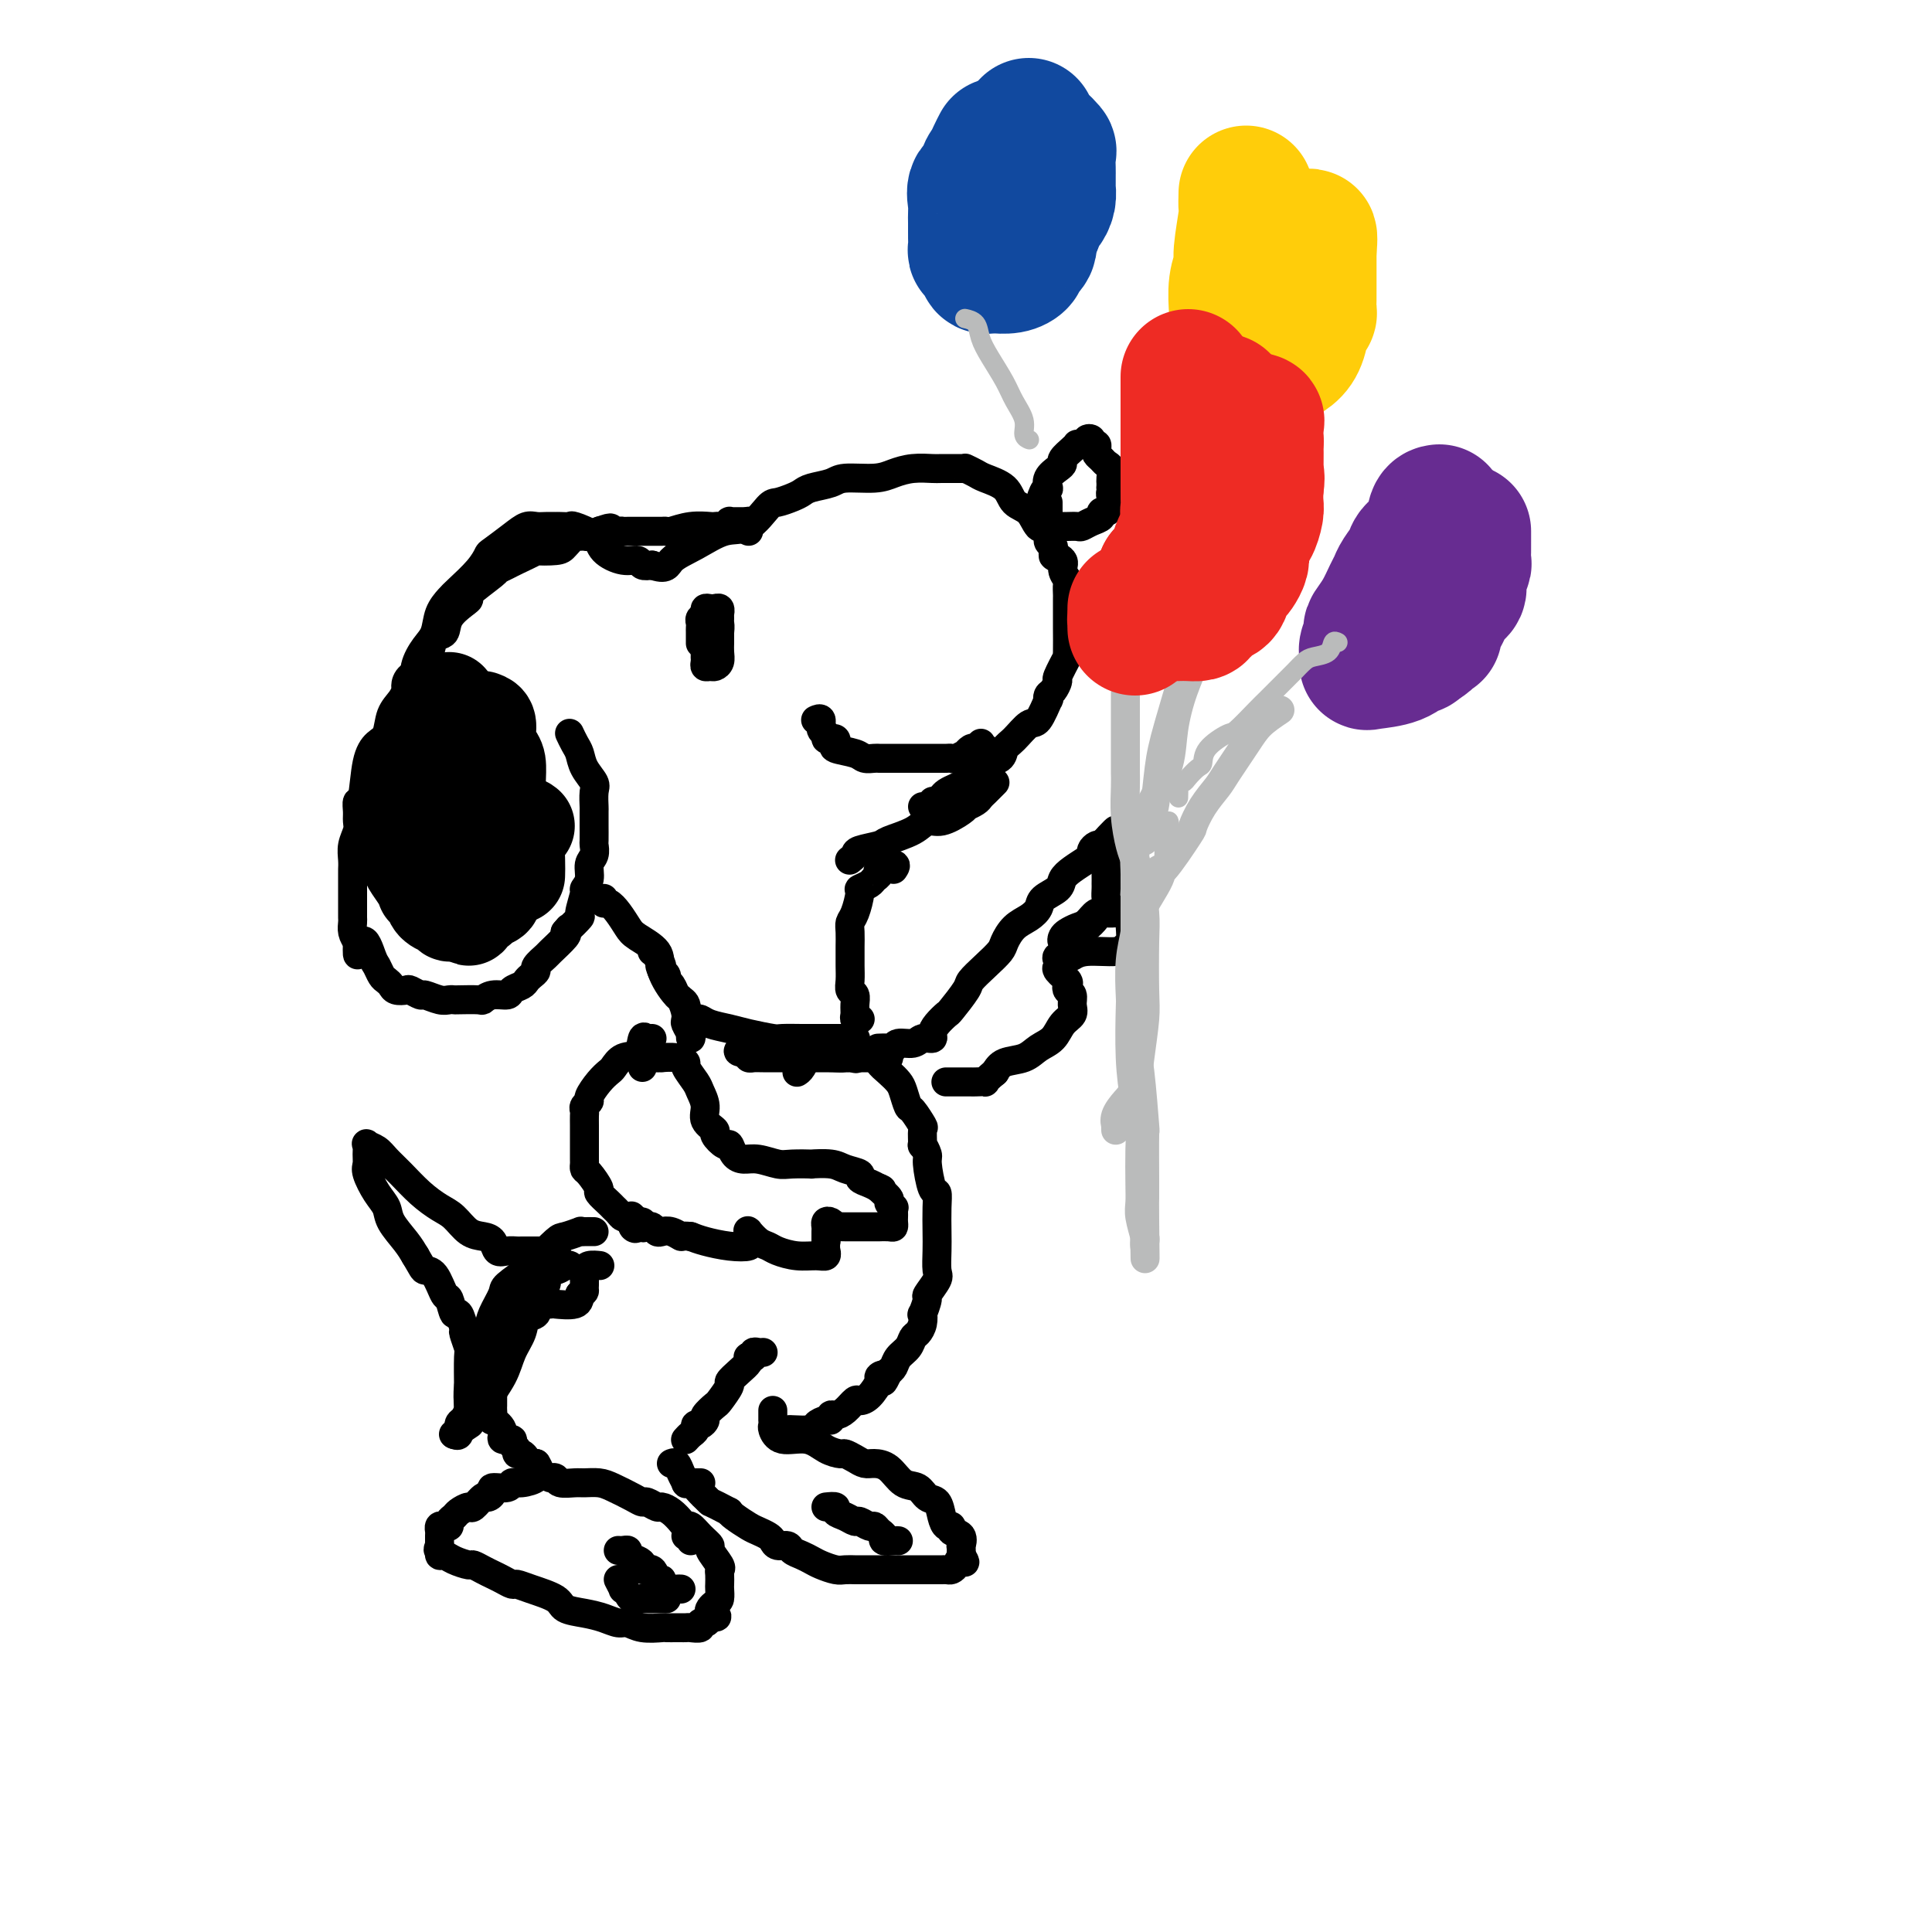 <svg viewBox='0 0 400 400' version='1.1' xmlns='http://www.w3.org/2000/svg' xmlns:xlink='http://www.w3.org/1999/xlink'><g fill='none' stroke='rgb(0,0,0)' stroke-width='6' stroke-linecap='round' stroke-linejoin='round'><path d='M86,149c-0.001,-0.745 -0.002,-1.489 0,-2c0.002,-0.511 0.006,-0.787 0,-1c-0.006,-0.213 -0.023,-0.363 0,-1c0.023,-0.637 0.085,-1.763 0,-3c-0.085,-1.237 -0.318,-2.587 0,-4c0.318,-1.413 1.185,-2.891 2,-4c0.815,-1.109 1.576,-1.850 2,-3c0.424,-1.150 0.509,-2.708 1,-4c0.491,-1.292 1.386,-2.319 2,-3c0.614,-0.681 0.948,-1.015 2,-2c1.052,-0.985 2.824,-2.622 4,-4c1.176,-1.378 1.757,-2.499 2,-3c0.243,-0.501 0.148,-0.383 1,-1c0.852,-0.617 2.653,-1.969 4,-3c1.347,-1.031 2.241,-1.740 3,-2c0.759,-0.260 1.382,-0.070 2,0c0.618,0.070 1.231,0.019 2,0c0.769,-0.019 1.695,-0.006 2,0c0.305,0.006 -0.009,0.007 0,0c0.009,-0.007 0.343,-0.021 1,0c0.657,0.021 1.638,0.076 2,0c0.362,-0.076 0.104,-0.284 1,0c0.896,0.284 2.946,1.061 4,2c1.054,0.939 1.111,2.042 2,3c0.889,0.958 2.609,1.772 4,2c1.391,0.228 2.451,-0.131 3,0c0.549,0.131 0.585,0.752 1,1c0.415,0.248 1.207,0.124 2,0'/><path d='M135,117c3.158,1.144 3.052,0.005 4,-1c0.948,-1.005 2.949,-1.876 5,-3c2.051,-1.124 4.153,-2.500 6,-3c1.847,-0.500 3.440,-0.123 5,-1c1.560,-0.877 3.087,-3.009 4,-4c0.913,-0.991 1.211,-0.843 2,-1c0.789,-0.157 2.070,-0.620 3,-1c0.930,-0.380 1.508,-0.675 2,-1c0.492,-0.325 0.896,-0.678 2,-1c1.104,-0.322 2.906,-0.612 4,-1c1.094,-0.388 1.480,-0.875 3,-1c1.520,-0.125 4.173,0.110 6,0c1.827,-0.110 2.829,-0.565 4,-1c1.171,-0.435 2.510,-0.848 4,-1c1.490,-0.152 3.129,-0.041 4,0c0.871,0.041 0.972,0.014 2,0c1.028,-0.014 2.983,-0.015 4,0c1.017,0.015 1.095,0.047 1,0c-0.095,-0.047 -0.364,-0.174 0,0c0.364,0.174 1.361,0.650 2,1c0.639,0.350 0.919,0.574 2,1c1.081,0.426 2.963,1.055 4,2c1.037,0.945 1.230,2.207 2,3c0.770,0.793 2.119,1.115 3,2c0.881,0.885 1.294,2.331 2,3c0.706,0.669 1.705,0.561 2,1c0.295,0.439 -0.113,1.426 0,2c0.113,0.574 0.747,0.735 1,1c0.253,0.265 0.127,0.632 0,1'/><path d='M218,114c1.421,2.201 -0.026,1.205 0,1c0.026,-0.205 1.524,0.383 2,1c0.476,0.617 -0.068,1.262 0,2c0.068,0.738 0.750,1.567 1,2c0.250,0.433 0.067,0.469 0,1c-0.067,0.531 -0.018,1.557 0,2c0.018,0.443 0.005,0.304 0,1c-0.005,0.696 -0.002,2.226 0,3c0.002,0.774 0.003,0.792 0,1c-0.003,0.208 -0.008,0.606 0,2c0.008,1.394 0.031,3.783 0,5c-0.031,1.217 -0.116,1.261 0,1c0.116,-0.261 0.434,-0.828 0,0c-0.434,0.828 -1.619,3.050 -2,4c-0.381,0.950 0.043,0.629 0,1c-0.043,0.371 -0.554,1.435 -1,2c-0.446,0.565 -0.829,0.632 -1,1c-0.171,0.368 -0.132,1.037 0,1c0.132,-0.037 0.358,-0.778 0,0c-0.358,0.778 -1.298,3.077 -2,4c-0.702,0.923 -1.166,0.471 -2,1c-0.834,0.529 -2.040,2.039 -3,3c-0.960,0.961 -1.676,1.375 -2,2c-0.324,0.625 -0.257,1.463 -1,2c-0.743,0.537 -2.296,0.774 -3,1c-0.704,0.226 -0.560,0.442 -1,1c-0.440,0.558 -1.466,1.459 -2,2c-0.534,0.541 -0.576,0.722 -1,1c-0.424,0.278 -1.230,0.652 -2,1c-0.770,0.348 -1.506,0.671 -2,1c-0.494,0.329 -0.747,0.665 -1,1'/><path d='M195,165c-3.967,3.569 -2.383,1.492 -2,1c0.383,-0.492 -0.433,0.600 -1,1c-0.567,0.400 -0.884,0.107 -1,0c-0.116,-0.107 -0.031,-0.029 0,0c0.031,0.029 0.009,0.008 0,0c-0.009,-0.008 -0.004,-0.004 0,0'/><path d='M89,135c-0.401,0.471 -0.801,0.942 -1,1c-0.199,0.058 -0.196,-0.298 0,0c0.196,0.298 0.587,1.248 0,2c-0.587,0.752 -2.150,1.305 -3,2c-0.850,0.695 -0.986,1.531 -1,2c-0.014,0.469 0.096,0.572 0,1c-0.096,0.428 -0.397,1.181 -1,2c-0.603,0.819 -1.509,1.706 -2,3c-0.491,1.294 -0.566,2.997 -1,4c-0.434,1.003 -1.226,1.308 -2,2c-0.774,0.692 -1.528,1.771 -2,4c-0.472,2.229 -0.661,5.608 -1,7c-0.339,1.392 -0.827,0.799 -1,1c-0.173,0.201 -0.032,1.198 0,2c0.032,0.802 -0.044,1.409 0,2c0.044,0.591 0.208,1.164 0,2c-0.208,0.836 -0.788,1.934 -1,3c-0.212,1.066 -0.057,2.101 0,3c0.057,0.899 0.015,1.663 0,2c-0.015,0.337 -0.004,0.247 0,1c0.004,0.753 0.001,2.349 0,3c-0.001,0.651 -0.000,0.359 0,1c0.000,0.641 -0.001,2.216 0,3c0.001,0.784 0.003,0.776 0,1c-0.003,0.224 -0.011,0.679 0,1c0.011,0.321 0.041,0.510 0,1c-0.041,0.490 -0.155,1.283 0,2c0.155,0.717 0.577,1.359 1,2'/><path d='M74,195c-0.191,5.567 0.330,0.983 1,0c0.670,-0.983 1.489,1.634 2,3c0.511,1.366 0.713,1.480 1,2c0.287,0.520 0.658,1.446 1,2c0.342,0.554 0.654,0.736 1,1c0.346,0.264 0.727,0.611 1,1c0.273,0.389 0.439,0.821 1,1c0.561,0.179 1.519,0.104 2,0c0.481,-0.104 0.485,-0.238 1,0c0.515,0.238 1.539,0.848 2,1c0.461,0.152 0.358,-0.155 1,0c0.642,0.155 2.029,0.773 3,1c0.971,0.227 1.527,0.062 2,0c0.473,-0.062 0.863,-0.021 1,0c0.137,0.021 0.019,0.020 1,0c0.981,-0.020 3.060,-0.061 4,0c0.940,0.061 0.742,0.224 1,0c0.258,-0.224 0.972,-0.833 2,-1c1.028,-0.167 2.369,0.110 3,0c0.631,-0.110 0.552,-0.607 1,-1c0.448,-0.393 1.425,-0.681 2,-1c0.575,-0.319 0.750,-0.667 1,-1c0.250,-0.333 0.576,-0.651 1,-1c0.424,-0.349 0.948,-0.731 1,-1c0.052,-0.269 -0.367,-0.426 0,-1c0.367,-0.574 1.521,-1.566 2,-2c0.479,-0.434 0.283,-0.309 1,-1c0.717,-0.691 2.348,-2.197 3,-3c0.652,-0.803 0.326,-0.901 0,-1'/><path d='M117,193c1.493,-1.806 0.725,-0.822 1,-1c0.275,-0.178 1.595,-1.517 2,-2c0.405,-0.483 -0.103,-0.111 0,-1c0.103,-0.889 0.816,-3.039 1,-4c0.184,-0.961 -0.161,-0.734 0,-1c0.161,-0.266 0.828,-1.024 1,-2c0.172,-0.976 -0.150,-2.168 0,-3c0.150,-0.832 0.772,-1.302 1,-2c0.228,-0.698 0.061,-1.624 0,-2c-0.061,-0.376 -0.016,-0.203 0,-1c0.016,-0.797 0.004,-2.563 0,-3c-0.004,-0.437 0.001,0.456 0,0c-0.001,-0.456 -0.007,-2.260 0,-3c0.007,-0.740 0.027,-0.414 0,-1c-0.027,-0.586 -0.101,-2.082 0,-3c0.101,-0.918 0.377,-1.259 0,-2c-0.377,-0.741 -1.408,-1.884 -2,-3c-0.592,-1.116 -0.746,-2.206 -1,-3c-0.254,-0.794 -0.607,-1.291 -1,-2c-0.393,-0.709 -0.827,-1.631 -1,-2c-0.173,-0.369 -0.087,-0.184 0,0'/><path d='M215,109c0.002,-0.232 0.003,-0.465 0,-1c-0.003,-0.535 -0.011,-1.373 0,-2c0.011,-0.627 0.042,-1.042 0,-1c-0.042,0.042 -0.157,0.541 0,0c0.157,-0.541 0.584,-2.124 1,-3c0.416,-0.876 0.820,-1.047 1,-1c0.180,0.047 0.138,0.312 0,0c-0.138,-0.312 -0.370,-1.200 0,-2c0.370,-0.800 1.343,-1.510 2,-2c0.657,-0.490 0.998,-0.758 1,-1c0.002,-0.242 -0.337,-0.457 0,-1c0.337,-0.543 1.348,-1.412 2,-2c0.652,-0.588 0.944,-0.893 1,-1c0.056,-0.107 -0.125,-0.016 0,0c0.125,0.016 0.554,-0.044 1,0c0.446,0.044 0.908,0.193 1,0c0.092,-0.193 -0.185,-0.728 0,-1c0.185,-0.272 0.833,-0.280 1,0c0.167,0.280 -0.148,0.848 0,1c0.148,0.152 0.761,-0.114 1,0c0.239,0.114 0.106,0.607 0,1c-0.106,0.393 -0.186,0.686 0,1c0.186,0.314 0.638,0.647 1,1c0.362,0.353 0.633,0.724 1,1c0.367,0.276 0.830,0.455 1,1c0.170,0.545 0.046,1.454 0,2c-0.046,0.546 -0.013,0.727 0,1c0.013,0.273 0.007,0.636 0,1'/><path d='M230,101c0.773,1.571 0.204,0.999 0,1c-0.204,0.001 -0.045,0.574 0,1c0.045,0.426 -0.025,0.706 0,1c0.025,0.294 0.145,0.603 0,1c-0.145,0.397 -0.554,0.881 -1,1c-0.446,0.119 -0.931,-0.126 -1,0c-0.069,0.126 0.276,0.622 0,1c-0.276,0.378 -1.173,0.637 -2,1c-0.827,0.363 -1.584,0.829 -2,1c-0.416,0.171 -0.493,0.046 -1,0c-0.507,-0.046 -1.446,-0.011 -2,0c-0.554,0.011 -0.723,0.000 -1,0c-0.277,-0.000 -0.663,0.011 -1,0c-0.337,-0.011 -0.626,-0.044 -1,0c-0.374,0.044 -0.832,0.167 -1,0c-0.168,-0.167 -0.045,-0.623 0,-1c0.045,-0.377 0.012,-0.676 0,-1c-0.012,-0.324 -0.003,-0.675 0,-1c0.003,-0.325 0.001,-0.626 0,-1c-0.001,-0.374 -0.000,-0.821 0,-1c0.000,-0.179 0.000,-0.089 0,0'/><path d='M146,129c-0.000,0.294 -0.000,0.588 0,1c0.000,0.412 0.000,0.941 0,1c-0.000,0.059 -0.000,-0.353 0,0c0.000,0.353 0.000,1.470 0,2c-0.000,0.530 -0.001,0.471 0,1c0.001,0.529 0.003,1.644 0,2c-0.003,0.356 -0.012,-0.048 0,0c0.012,0.048 0.046,0.547 0,1c-0.046,0.453 -0.170,0.862 0,1c0.170,0.138 0.634,0.007 1,0c0.366,-0.007 0.634,0.110 1,0c0.366,-0.110 0.830,-0.447 1,-1c0.170,-0.553 0.046,-1.324 0,-2c-0.046,-0.676 -0.012,-1.259 0,-2c0.012,-0.741 0.004,-1.640 0,-2c-0.004,-0.360 -0.002,-0.180 0,0'/><path d='M149,131c0.155,-1.493 0.042,-1.724 0,-2c-0.042,-0.276 -0.014,-0.596 0,-1c0.014,-0.404 0.015,-0.893 0,-1c-0.015,-0.107 -0.047,0.167 0,0c0.047,-0.167 0.171,-0.774 0,-1c-0.171,-0.226 -0.638,-0.072 -1,0c-0.362,0.072 -0.619,0.061 -1,0c-0.381,-0.061 -0.887,-0.171 -1,0c-0.113,0.171 0.166,0.622 0,1c-0.166,0.378 -0.776,0.683 -1,1c-0.224,0.317 -0.060,0.646 0,1c0.060,0.354 0.016,0.734 0,1c-0.016,0.266 -0.004,0.418 0,1c0.004,0.582 0.001,1.595 0,2c-0.001,0.405 -0.001,0.203 0,0'/><path d='M169,149c-0.122,0.055 -0.244,0.109 0,0c0.244,-0.109 0.853,-0.383 1,0c0.147,0.383 -0.167,1.422 0,2c0.167,0.578 0.816,0.694 1,1c0.184,0.306 -0.098,0.803 0,1c0.098,0.197 0.576,0.094 1,0c0.424,-0.094 0.795,-0.179 1,0c0.205,0.179 0.244,0.622 0,1c-0.244,0.378 -0.770,0.690 0,1c0.770,0.310 2.836,0.619 4,1c1.164,0.381 1.425,0.834 2,1c0.575,0.166 1.463,0.044 2,0c0.537,-0.044 0.722,-0.012 1,0c0.278,0.012 0.650,0.003 1,0c0.350,-0.003 0.679,-0.001 1,0c0.321,0.001 0.634,0.000 1,0c0.366,-0.000 0.784,-0.000 1,0c0.216,0.000 0.229,0.000 1,0c0.771,-0.000 2.301,-0.000 3,0c0.699,0.000 0.568,0.000 1,0c0.432,-0.000 1.425,-0.000 2,0c0.575,0.000 0.730,0.001 1,0c0.270,-0.001 0.654,-0.004 1,0c0.346,0.004 0.652,0.016 1,0c0.348,-0.016 0.737,-0.061 1,0c0.263,0.061 0.399,0.226 1,0c0.601,-0.226 1.666,-0.844 2,-1c0.334,-0.156 -0.064,0.150 0,0c0.064,-0.150 0.590,-0.757 1,-1c0.410,-0.243 0.705,-0.121 1,0'/><path d='M202,155c3.476,-0.250 1.667,0.125 1,0c-0.667,-0.125 -0.190,-0.750 0,-1c0.190,-0.250 0.095,-0.125 0,0'/><path d='M206,162c-0.336,0.334 -0.672,0.668 -1,1c-0.328,0.332 -0.648,0.663 -1,1c-0.352,0.337 -0.736,0.680 -1,1c-0.264,0.320 -0.409,0.615 -1,1c-0.591,0.385 -1.628,0.858 -2,1c-0.372,0.142 -0.078,-0.047 0,0c0.078,0.047 -0.060,0.331 -1,1c-0.940,0.669 -2.683,1.723 -4,2c-1.317,0.277 -2.210,-0.224 -3,0c-0.790,0.224 -1.479,1.173 -3,2c-1.521,0.827 -3.875,1.532 -5,2c-1.125,0.468 -1.020,0.700 -2,1c-0.980,0.300 -3.046,0.668 -4,1c-0.954,0.332 -0.795,0.628 -1,1c-0.205,0.372 -0.773,0.821 -1,1c-0.227,0.179 -0.114,0.090 0,0'/></g>
<g fill='none' stroke='rgb(0,0,0)' stroke-width='20' stroke-linecap='round' stroke-linejoin='round'><path d='M93,145c-0.331,0.333 -0.662,0.665 -1,1c-0.338,0.335 -0.683,0.671 -1,1c-0.317,0.329 -0.606,0.650 -1,1c-0.394,0.350 -0.893,0.731 -1,1c-0.107,0.269 0.178,0.428 0,1c-0.178,0.572 -0.818,1.557 -1,2c-0.182,0.443 0.096,0.344 0,1c-0.096,0.656 -0.565,2.066 -1,3c-0.435,0.934 -0.834,1.391 -1,2c-0.166,0.609 -0.097,1.369 0,2c0.097,0.631 0.222,1.131 0,2c-0.222,0.869 -0.792,2.106 -1,3c-0.208,0.894 -0.056,1.444 0,2c0.056,0.556 0.015,1.117 0,2c-0.015,0.883 -0.004,2.086 0,3c0.004,0.914 -0.001,1.539 0,2c0.001,0.461 0.007,0.760 0,1c-0.007,0.240 -0.026,0.422 0,1c0.026,0.578 0.097,1.552 0,2c-0.097,0.448 -0.363,0.371 0,1c0.363,0.629 1.353,1.965 2,3c0.647,1.035 0.950,1.770 1,2c0.050,0.230 -0.155,-0.043 0,0c0.155,0.043 0.669,0.403 1,1c0.331,0.597 0.481,1.432 1,2c0.519,0.568 1.409,0.870 2,1c0.591,0.130 0.882,0.087 1,0c0.118,-0.087 0.063,-0.219 0,0c-0.063,0.219 -0.132,0.790 0,1c0.132,0.210 0.466,0.060 1,0c0.534,-0.060 1.267,-0.030 2,0'/><path d='M96,189c1.814,1.750 0.850,0.624 1,0c0.150,-0.624 1.413,-0.746 2,-1c0.587,-0.254 0.497,-0.640 1,-1c0.503,-0.360 1.599,-0.692 2,-1c0.401,-0.308 0.106,-0.590 0,-1c-0.106,-0.410 -0.025,-0.946 0,-2c0.025,-1.054 -0.007,-2.626 0,-3c0.007,-0.374 0.055,0.452 0,0c-0.055,-0.452 -0.211,-2.180 0,-3c0.211,-0.820 0.789,-0.732 1,-1c0.211,-0.268 0.057,-0.892 0,-2c-0.057,-1.108 -0.015,-2.701 0,-3c0.015,-0.299 0.005,0.694 0,0c-0.005,-0.694 -0.004,-3.077 0,-4c0.004,-0.923 0.011,-0.385 0,-1c-0.011,-0.615 -0.041,-2.382 0,-4c0.041,-1.618 0.152,-3.088 0,-4c-0.152,-0.912 -0.565,-1.265 -1,-2c-0.435,-0.735 -0.890,-1.852 -1,-3c-0.110,-1.148 0.124,-2.326 0,-3c-0.124,-0.674 -0.608,-0.844 -1,-1c-0.392,-0.156 -0.693,-0.300 -1,0c-0.307,0.300 -0.621,1.042 -1,2c-0.379,0.958 -0.823,2.131 -1,3c-0.177,0.869 -0.089,1.435 0,2'/><path d='M97,156c-0.619,1.353 -0.166,1.736 0,2c0.166,0.264 0.044,0.409 0,1c-0.044,0.591 -0.012,1.629 0,2c0.012,0.371 0.003,0.074 0,1c-0.003,0.926 -0.001,3.075 0,4c0.001,0.925 0.000,0.625 0,1c-0.000,0.375 -0.000,1.424 0,2c0.000,0.576 0.000,0.679 0,1c-0.000,0.321 -0.000,0.860 0,1c0.000,0.140 0.000,-0.120 0,0c-0.000,0.120 -0.000,0.620 0,1c0.000,0.380 0.000,0.641 0,1c-0.000,0.359 -0.000,0.817 0,1c0.000,0.183 0.000,0.092 0,0'/><path d='M109,171c-0.309,-0.242 -0.619,-0.485 -1,0c-0.381,0.485 -0.834,1.697 -1,3c-0.166,1.303 -0.045,2.697 0,4c0.045,1.303 0.013,2.515 0,3c-0.013,0.485 -0.006,0.242 0,0'/></g>
<g fill='none' stroke='rgb(0,0,0)' stroke-width='6' stroke-linecap='round' stroke-linejoin='round'><path d='M125,186c-0.067,0.462 -0.133,0.924 0,1c0.133,0.076 0.467,-0.234 1,0c0.533,0.234 1.265,1.012 2,2c0.735,0.988 1.474,2.188 2,3c0.526,0.812 0.838,1.238 2,2c1.162,0.762 3.173,1.861 4,3c0.827,1.139 0.469,2.318 1,4c0.531,1.682 1.950,3.865 3,5c1.050,1.135 1.731,1.221 2,2c0.269,0.779 0.124,2.252 0,3c-0.124,0.748 -0.228,0.773 0,1c0.228,0.227 0.789,0.657 1,1c0.211,0.343 0.071,0.599 0,1c-0.071,0.401 -0.075,0.948 0,1c0.075,0.052 0.227,-0.391 0,-1c-0.227,-0.609 -0.834,-1.385 -1,-2c-0.166,-0.615 0.109,-1.068 0,-2c-0.109,-0.932 -0.603,-2.344 -1,-3c-0.397,-0.656 -0.698,-0.557 -1,-1c-0.302,-0.443 -0.607,-1.428 -1,-2c-0.393,-0.572 -0.875,-0.731 -1,-1c-0.125,-0.269 0.107,-0.648 0,-1c-0.107,-0.352 -0.554,-0.676 -1,-1'/><path d='M137,201c-0.884,-2.132 -0.093,-0.964 0,-1c0.093,-0.036 -0.511,-1.278 -1,-2c-0.489,-0.722 -0.862,-0.925 -1,-1c-0.138,-0.075 -0.039,-0.021 0,0c0.039,0.021 0.020,0.011 0,0'/><path d='M185,180c0.347,-0.512 0.694,-1.024 0,-1c-0.694,0.024 -2.428,0.585 -3,1c-0.572,0.415 0.019,0.686 0,1c-0.019,0.314 -0.649,0.672 -1,1c-0.351,0.328 -0.423,0.626 -1,1c-0.577,0.374 -1.657,0.823 -2,1c-0.343,0.177 0.052,0.081 0,1c-0.052,0.919 -0.550,2.851 -1,4c-0.450,1.149 -0.853,1.514 -1,2c-0.147,0.486 -0.039,1.092 0,2c0.039,0.908 0.009,2.117 0,3c-0.009,0.883 0.001,1.440 0,2c-0.001,0.560 -0.014,1.122 0,2c0.014,0.878 0.057,2.070 0,3c-0.057,0.930 -0.212,1.598 0,2c0.212,0.402 0.793,0.539 1,1c0.207,0.461 0.041,1.248 0,2c-0.041,0.752 0.041,1.469 0,2c-0.041,0.531 -0.207,0.874 0,1c0.207,0.126 0.786,0.034 1,0c0.214,-0.034 0.061,-0.010 0,0c-0.061,0.010 -0.031,0.005 0,0'/><path d='M142,211c0.331,-0.006 0.661,-0.013 1,0c0.339,0.013 0.686,0.045 1,0c0.314,-0.045 0.596,-0.166 1,0c0.404,0.166 0.931,0.619 2,1c1.069,0.381 2.679,0.691 4,1c1.321,0.309 2.354,0.619 4,1c1.646,0.381 3.906,0.834 5,1c1.094,0.166 1.024,0.044 2,0c0.976,-0.044 2.999,-0.012 4,0c1.001,0.012 0.980,0.003 2,0c1.020,-0.003 3.082,-0.001 4,0c0.918,0.001 0.691,-0.001 1,0c0.309,0.001 1.155,0.003 2,0c0.845,-0.003 1.691,-0.013 2,0c0.309,0.013 0.082,0.050 0,0c-0.082,-0.050 -0.020,-0.185 0,0c0.020,0.185 -0.003,0.691 0,1c0.003,0.309 0.030,0.423 0,1c-0.030,0.577 -0.118,1.619 0,2c0.118,0.381 0.442,0.102 0,0c-0.442,-0.102 -1.648,-0.027 -3,0c-1.352,0.027 -2.848,0.007 -4,0c-1.152,-0.007 -1.958,-0.001 -3,0c-1.042,0.001 -2.318,-0.002 -4,0c-1.682,0.002 -3.770,0.011 -5,0c-1.230,-0.011 -1.600,-0.041 -2,0c-0.400,0.041 -0.828,0.155 -1,0c-0.172,-0.155 -0.086,-0.577 0,-1'/><path d='M155,218c-3.644,-0.067 -1.756,-0.733 -1,-1c0.756,-0.267 0.378,-0.133 0,0'/><path d='M84,149c0.001,-0.340 0.003,-0.679 0,-1c-0.003,-0.321 -0.009,-0.622 0,-1c0.009,-0.378 0.034,-0.831 0,-1c-0.034,-0.169 -0.126,-0.052 0,-1c0.126,-0.948 0.472,-2.959 1,-4c0.528,-1.041 1.239,-1.111 2,-2c0.761,-0.889 1.573,-2.599 2,-4c0.427,-1.401 0.470,-2.495 1,-3c0.530,-0.505 1.549,-0.423 2,-1c0.451,-0.577 0.335,-1.815 1,-3c0.665,-1.185 2.110,-2.317 3,-3c0.890,-0.683 1.226,-0.918 1,-1c-0.226,-0.082 -1.014,-0.010 0,-1c1.014,-0.990 3.829,-3.043 5,-4c1.171,-0.957 0.699,-0.817 1,-1c0.301,-0.183 1.376,-0.690 2,-1c0.624,-0.310 0.796,-0.425 2,-1c1.204,-0.575 3.440,-1.612 4,-2c0.560,-0.388 -0.555,-0.128 0,0c0.555,0.128 2.779,0.125 4,0c1.221,-0.125 1.439,-0.372 2,-1c0.561,-0.628 1.464,-1.636 2,-2c0.536,-0.364 0.704,-0.084 1,0c0.296,0.084 0.718,-0.029 1,0c0.282,0.029 0.422,0.200 1,0c0.578,-0.200 1.594,-0.771 2,-1c0.406,-0.229 0.203,-0.114 0,0'/><path d='M124,110c3.748,-1.392 2.117,-0.373 2,0c-0.117,0.373 1.278,0.100 2,0c0.722,-0.100 0.770,-0.027 1,0c0.230,0.027 0.643,0.007 1,0c0.357,-0.007 0.659,-0.002 1,0c0.341,0.002 0.722,0.000 1,0c0.278,-0.000 0.452,-0.000 1,0c0.548,0.000 1.471,-0.000 2,0c0.529,0.000 0.664,0.001 1,0c0.336,-0.001 0.872,-0.004 1,0c0.128,0.004 -0.151,0.015 0,0c0.151,-0.015 0.733,-0.057 1,0c0.267,0.057 0.218,0.211 1,0c0.782,-0.211 2.394,-0.788 4,-1c1.606,-0.212 3.205,-0.061 4,0c0.795,0.061 0.787,0.030 1,0c0.213,-0.030 0.649,-0.061 1,0c0.351,0.061 0.619,0.212 1,0c0.381,-0.212 0.875,-0.789 1,-1c0.125,-0.211 -0.121,-0.057 0,0c0.121,0.057 0.607,0.015 1,0c0.393,-0.015 0.693,-0.004 1,0c0.307,0.004 0.621,0.001 1,0c0.379,-0.001 0.823,-0.000 1,0c0.177,0.000 0.089,0.000 0,0'/><path d='M155,108c0.000,-0.083 0.000,-0.167 0,0c0.000,0.167 0.000,0.583 0,1c0.000,0.417 0.000,0.833 0,1c0.000,0.167 0.000,0.083 0,0'/><path d='M135,215c-0.319,0.087 -0.639,0.174 -1,0c-0.361,-0.174 -0.765,-0.608 -1,0c-0.235,0.608 -0.303,2.259 -1,3c-0.697,0.741 -2.023,0.573 -3,1c-0.977,0.427 -1.606,1.448 -2,2c-0.394,0.552 -0.554,0.634 -1,1c-0.446,0.366 -1.177,1.015 -2,2c-0.823,0.985 -1.737,2.305 -2,3c-0.263,0.695 0.126,0.767 0,1c-0.126,0.233 -0.766,0.629 -1,1c-0.234,0.371 -0.063,0.717 0,1c0.063,0.283 0.017,0.503 0,1c-0.017,0.497 -0.004,1.271 0,2c0.004,0.729 0.001,1.414 0,2c-0.001,0.586 0.001,1.072 0,2c-0.001,0.928 -0.006,2.298 0,3c0.006,0.702 0.024,0.736 0,1c-0.024,0.264 -0.091,0.757 0,1c0.091,0.243 0.339,0.236 1,1c0.661,0.764 1.735,2.298 2,3c0.265,0.702 -0.280,0.570 0,1c0.280,0.430 1.384,1.421 2,2c0.616,0.579 0.742,0.746 1,1c0.258,0.254 0.646,0.594 1,1c0.354,0.406 0.672,0.879 1,1c0.328,0.121 0.665,-0.108 1,0c0.335,0.108 0.667,0.554 1,1'/><path d='M131,253c1.348,1.834 0.217,1.419 0,1c-0.217,-0.419 0.480,-0.844 1,-1c0.520,-0.156 0.863,-0.045 1,0c0.137,0.045 0.069,0.022 0,0'/><path d='M133,221c0.043,-0.309 0.086,-0.619 0,-1c-0.086,-0.381 -0.301,-0.835 0,-1c0.301,-0.165 1.118,-0.041 2,0c0.882,0.041 1.828,-0.002 2,0c0.172,0.002 -0.430,0.049 0,0c0.430,-0.049 1.894,-0.194 3,0c1.106,0.194 1.856,0.726 2,1c0.144,0.274 -0.317,0.289 0,1c0.317,0.711 1.414,2.117 2,3c0.586,0.883 0.663,1.243 1,2c0.337,0.757 0.934,1.909 1,3c0.066,1.091 -0.400,2.119 0,3c0.400,0.881 1.665,1.616 2,2c0.335,0.384 -0.258,0.419 0,1c0.258,0.581 1.369,1.710 2,2c0.631,0.290 0.781,-0.258 1,0c0.219,0.258 0.507,1.323 1,2c0.493,0.677 1.192,0.966 2,1c0.808,0.034 1.726,-0.187 3,0c1.274,0.187 2.904,0.781 4,1c1.096,0.219 1.657,0.062 3,0c1.343,-0.062 3.468,-0.028 4,0c0.532,0.028 -0.528,0.049 0,0c0.528,-0.049 2.645,-0.168 4,0c1.355,0.168 1.949,0.622 3,1c1.051,0.378 2.560,0.679 3,1c0.440,0.321 -0.189,0.663 0,1c0.189,0.337 1.197,0.668 2,1c0.803,0.332 1.402,0.666 2,1'/><path d='M182,246c1.421,0.664 -0.026,-0.177 0,0c0.026,0.177 1.524,1.371 2,2c0.476,0.629 -0.068,0.693 0,1c0.068,0.307 0.750,0.855 1,1c0.250,0.145 0.067,-0.115 0,0c-0.067,0.115 -0.020,0.605 0,1c0.020,0.395 0.011,0.694 0,1c-0.011,0.306 -0.026,0.618 0,1c0.026,0.382 0.092,0.834 0,1c-0.092,0.166 -0.343,0.044 -1,0c-0.657,-0.044 -1.719,-0.012 -2,0c-0.281,0.012 0.221,0.003 0,0c-0.221,-0.003 -1.163,-0.001 -2,0c-0.837,0.001 -1.568,0.001 -2,0c-0.432,-0.001 -0.563,-0.004 -1,0c-0.437,0.004 -1.179,0.014 -2,0c-0.821,-0.014 -1.723,-0.053 -2,0c-0.277,0.053 0.069,0.199 0,0c-0.069,-0.199 -0.554,-0.744 -1,-1c-0.446,-0.256 -0.851,-0.223 -1,0c-0.149,0.223 -0.040,0.637 0,1c0.040,0.363 0.011,0.675 0,1c-0.011,0.325 -0.003,0.664 0,1c0.003,0.336 0.002,0.668 0,1'/><path d='M171,257c-0.150,1.088 -0.023,1.809 0,2c0.023,0.191 -0.056,-0.148 0,0c0.056,0.148 0.247,0.782 0,1c-0.247,0.218 -0.933,0.018 -2,0c-1.067,-0.018 -2.514,0.145 -4,0c-1.486,-0.145 -3.011,-0.599 -4,-1c-0.989,-0.401 -1.442,-0.748 -2,-1c-0.558,-0.252 -1.221,-0.408 -2,-1c-0.779,-0.592 -1.673,-1.620 -2,-2c-0.327,-0.380 -0.089,-0.113 0,0c0.089,0.113 0.027,0.072 0,0c-0.027,-0.072 -0.018,-0.176 0,0c0.018,0.176 0.045,0.633 0,1c-0.045,0.367 -0.161,0.645 0,1c0.161,0.355 0.600,0.786 0,1c-0.600,0.214 -2.238,0.212 -4,0c-1.762,-0.212 -3.646,-0.632 -5,-1c-1.354,-0.368 -2.177,-0.684 -3,-1'/><path d='M143,256c-2.217,-0.250 -1.760,0.125 -2,0c-0.240,-0.125 -1.177,-0.751 -2,-1c-0.823,-0.249 -1.531,-0.120 -2,0c-0.469,0.120 -0.698,0.230 -1,0c-0.302,-0.230 -0.677,-0.801 -1,-1c-0.323,-0.199 -0.595,-0.026 -1,0c-0.405,0.026 -0.944,-0.096 -1,0c-0.056,0.096 0.369,0.411 0,0c-0.369,-0.411 -1.534,-1.546 -2,-2c-0.466,-0.454 -0.233,-0.227 0,0'/><path d='M123,255c-0.710,-0.008 -1.420,-0.016 -2,0c-0.580,0.016 -1.031,0.057 -1,0c0.031,-0.057 0.544,-0.210 0,0c-0.544,0.210 -2.146,0.785 -3,1c-0.854,0.215 -0.959,0.072 -2,1c-1.041,0.928 -3.018,2.927 -4,4c-0.982,1.073 -0.969,1.220 -2,2c-1.031,0.780 -3.106,2.194 -4,3c-0.894,0.806 -0.606,1.004 -1,2c-0.394,0.996 -1.468,2.790 -2,4c-0.532,1.210 -0.521,1.835 -1,3c-0.479,1.165 -1.448,2.868 -2,4c-0.552,1.132 -0.687,1.691 -1,3c-0.313,1.309 -0.803,3.368 -1,5c-0.197,1.632 -0.103,2.839 0,4c0.103,1.161 0.213,2.278 0,3c-0.213,0.722 -0.748,1.049 -1,1c-0.252,-0.049 -0.222,-0.475 0,-1c0.222,-0.525 0.635,-1.150 1,-2c0.365,-0.850 0.683,-1.925 1,-3'/><path d='M98,289c0.484,-1.589 1.194,-3.063 2,-4c0.806,-0.937 1.708,-1.337 2,-2c0.292,-0.663 -0.027,-1.588 0,-2c0.027,-0.412 0.399,-0.310 1,-1c0.601,-0.690 1.432,-2.173 2,-3c0.568,-0.827 0.873,-0.999 1,-1c0.127,-0.001 0.077,0.168 0,0c-0.077,-0.168 -0.179,-0.675 0,-1c0.179,-0.325 0.639,-0.469 1,-1c0.361,-0.531 0.623,-1.448 1,-2c0.377,-0.552 0.871,-0.740 1,-1c0.129,-0.260 -0.105,-0.591 0,-1c0.105,-0.409 0.549,-0.897 1,-1c0.451,-0.103 0.909,0.180 1,0c0.091,-0.180 -0.186,-0.822 0,-1c0.186,-0.178 0.833,0.107 1,0c0.167,-0.107 -0.147,-0.607 0,-1c0.147,-0.393 0.756,-0.680 1,-1c0.244,-0.320 0.122,-0.673 0,-1c-0.122,-0.327 -0.243,-0.626 0,-1c0.243,-0.374 0.850,-0.822 1,-1c0.150,-0.178 -0.156,-0.086 0,0c0.156,0.086 0.774,0.167 1,0c0.226,-0.167 0.061,-0.584 0,-1c-0.061,-0.416 -0.017,-0.833 0,-1c0.017,-0.167 0.009,-0.083 0,0'/><path d='M181,219c0.469,-0.066 0.937,-0.132 1,0c0.063,0.132 -0.281,0.463 0,1c0.281,0.537 1.187,1.279 2,2c0.813,0.721 1.532,1.420 2,2c0.468,0.580 0.686,1.042 1,2c0.314,0.958 0.726,2.412 1,3c0.274,0.588 0.412,0.310 1,1c0.588,0.690 1.626,2.350 2,3c0.374,0.650 0.086,0.292 0,1c-0.086,0.708 0.032,2.481 0,3c-0.032,0.519 -0.215,-0.217 0,0c0.215,0.217 0.828,1.386 1,2c0.172,0.614 -0.098,0.674 0,2c0.098,1.326 0.562,3.918 1,5c0.438,1.082 0.849,0.654 1,1c0.151,0.346 0.043,1.467 0,3c-0.043,1.533 -0.019,3.480 0,5c0.019,1.520 0.034,2.614 0,4c-0.034,1.386 -0.118,3.062 0,4c0.118,0.938 0.438,1.136 0,2c-0.438,0.864 -1.633,2.395 -2,3c-0.367,0.605 0.095,0.285 0,1c-0.095,0.715 -0.747,2.467 -1,3c-0.253,0.533 -0.108,-0.152 0,0c0.108,0.152 0.180,1.143 0,2c-0.180,0.857 -0.612,1.581 -1,2c-0.388,0.419 -0.734,0.532 -1,1c-0.266,0.468 -0.453,1.290 -1,2c-0.547,0.710 -1.455,1.306 -2,2c-0.545,0.694 -0.727,1.484 -1,2c-0.273,0.516 -0.636,0.758 -1,1'/><path d='M184,284c-1.706,3.480 -0.972,1.679 -1,1c-0.028,-0.679 -0.819,-0.236 -1,0c-0.181,0.236 0.247,0.266 0,1c-0.247,0.734 -1.169,2.173 -2,3c-0.831,0.827 -1.572,1.044 -2,1c-0.428,-0.044 -0.545,-0.347 -1,0c-0.455,0.347 -1.248,1.346 -2,2c-0.752,0.654 -1.463,0.963 -2,1c-0.537,0.037 -0.900,-0.196 -1,0c-0.100,0.196 0.064,0.823 0,1c-0.064,0.177 -0.354,-0.096 -1,0c-0.646,0.096 -1.647,0.562 -2,1c-0.353,0.438 -0.056,0.849 -1,1c-0.944,0.151 -3.127,0.043 -4,0c-0.873,-0.043 -0.437,-0.022 0,0'/><path d='M100,285c0.000,0.754 0.000,1.508 0,2c-0.000,0.492 -0.000,0.723 0,1c0.000,0.277 0.000,0.598 0,1c-0.000,0.402 -0.001,0.883 0,1c0.001,0.117 0.005,-0.129 0,0c-0.005,0.129 -0.018,0.634 0,1c0.018,0.366 0.067,0.595 0,1c-0.067,0.405 -0.251,0.986 0,1c0.251,0.014 0.936,-0.541 1,-1c0.064,-0.459 -0.492,-0.824 0,-2c0.492,-1.176 2.034,-3.164 3,-5c0.966,-1.836 1.356,-3.519 2,-5c0.644,-1.481 1.543,-2.759 2,-4c0.457,-1.241 0.473,-2.446 1,-3c0.527,-0.554 1.565,-0.457 2,-1c0.435,-0.543 0.267,-1.727 0,-2c-0.267,-0.273 -0.634,0.363 -1,1'/><path d='M110,271c1.425,-2.904 -0.014,-0.164 -1,1c-0.986,1.164 -1.521,0.750 -2,1c-0.479,0.250 -0.902,1.163 -1,2c-0.098,0.837 0.128,1.599 0,2c-0.128,0.401 -0.609,0.440 -1,1c-0.391,0.560 -0.693,1.642 -1,2c-0.307,0.358 -0.618,-0.006 -1,0c-0.382,0.006 -0.834,0.383 -1,1c-0.166,0.617 -0.044,1.474 0,2c0.044,0.526 0.012,0.722 0,1c-0.012,0.278 -0.003,0.638 0,1c0.003,0.362 0.001,0.727 0,1c-0.001,0.273 -0.000,0.453 0,1c0.000,0.547 0.001,1.461 0,2c-0.001,0.539 -0.002,0.703 0,1c0.002,0.297 0.009,0.726 0,1c-0.009,0.274 -0.033,0.393 0,1c0.033,0.607 0.122,1.703 0,2c-0.122,0.297 -0.454,-0.205 0,0c0.454,0.205 1.695,1.115 2,2c0.305,0.885 -0.325,1.744 0,2c0.325,0.256 1.607,-0.090 2,0c0.393,0.090 -0.102,0.615 0,1c0.102,0.385 0.801,0.629 1,1c0.199,0.371 -0.101,0.870 0,1c0.101,0.130 0.604,-0.110 1,0c0.396,0.110 0.683,0.568 1,1c0.317,0.432 0.662,0.838 1,1c0.338,0.162 0.669,0.081 1,0'/><path d='M111,303c1.352,2.111 0.232,1.890 0,2c-0.232,0.110 0.424,0.551 0,1c-0.424,0.449 -1.927,0.908 -3,1c-1.073,0.092 -1.716,-0.181 -2,0c-0.284,0.181 -0.207,0.817 -1,1c-0.793,0.183 -2.454,-0.087 -3,0c-0.546,0.087 0.024,0.530 0,1c-0.024,0.470 -0.640,0.966 -1,1c-0.360,0.034 -0.463,-0.394 -1,0c-0.537,0.394 -1.507,1.611 -2,2c-0.493,0.389 -0.510,-0.050 -1,0c-0.490,0.050 -1.455,0.588 -2,1c-0.545,0.412 -0.672,0.698 -1,1c-0.328,0.302 -0.858,0.620 -1,1c-0.142,0.380 0.106,0.822 0,1c-0.106,0.178 -0.564,0.094 -1,0c-0.436,-0.094 -0.849,-0.196 -1,0c-0.151,0.196 -0.041,0.692 0,1c0.041,0.308 0.011,0.429 0,1c-0.011,0.571 -0.003,1.592 0,2c0.003,0.408 0.002,0.204 0,0'/><path d='M91,320c-0.608,1.246 -0.128,0.860 0,1c0.128,0.140 -0.097,0.807 0,1c0.097,0.193 0.515,-0.089 1,0c0.485,0.089 1.036,0.549 2,1c0.964,0.451 2.341,0.894 3,1c0.659,0.106 0.600,-0.125 1,0c0.400,0.125 1.258,0.607 2,1c0.742,0.393 1.368,0.696 2,1c0.632,0.304 1.269,0.609 2,1c0.731,0.391 1.555,0.868 2,1c0.445,0.132 0.509,-0.081 1,0c0.491,0.081 1.408,0.455 3,1c1.592,0.545 3.858,1.260 5,2c1.142,0.740 1.159,1.504 2,2c0.841,0.496 2.506,0.725 4,1c1.494,0.275 2.818,0.595 4,1c1.182,0.405 2.224,0.893 3,1c0.776,0.107 1.287,-0.167 2,0c0.713,0.167 1.630,0.777 3,1c1.370,0.223 3.193,0.060 4,0c0.807,-0.060 0.596,-0.016 1,0c0.404,0.016 1.422,0.005 2,0c0.578,-0.005 0.714,-0.005 1,0c0.286,0.005 0.721,0.016 1,0c0.279,-0.016 0.404,-0.060 1,0c0.596,0.060 1.665,0.222 2,0c0.335,-0.222 -0.064,-0.829 0,-1c0.064,-0.171 0.590,0.094 1,0c0.410,-0.094 0.705,-0.547 1,-1'/><path d='M147,335c2.895,-0.268 0.632,-0.438 0,-1c-0.632,-0.562 0.367,-1.516 1,-2c0.633,-0.484 0.901,-0.497 1,-1c0.099,-0.503 0.029,-1.495 0,-2c-0.029,-0.505 -0.016,-0.524 0,-1c0.016,-0.476 0.034,-1.408 0,-2c-0.034,-0.592 -0.120,-0.844 0,-1c0.120,-0.156 0.446,-0.218 0,-1c-0.446,-0.782 -1.664,-2.286 -2,-3c-0.336,-0.714 0.209,-0.638 0,-1c-0.209,-0.362 -1.172,-1.161 -2,-2c-0.828,-0.839 -1.521,-1.717 -2,-2c-0.479,-0.283 -0.743,0.030 -1,0c-0.257,-0.030 -0.506,-0.404 -1,-1c-0.494,-0.596 -1.231,-1.413 -2,-2c-0.769,-0.587 -1.569,-0.944 -2,-1c-0.431,-0.056 -0.492,0.189 -1,0c-0.508,-0.189 -1.461,-0.811 -2,-1c-0.539,-0.189 -0.662,0.054 -1,0c-0.338,-0.054 -0.890,-0.407 -2,-1c-1.110,-0.593 -2.777,-1.426 -4,-2c-1.223,-0.574 -2.001,-0.890 -3,-1c-0.999,-0.110 -2.219,-0.015 -3,0c-0.781,0.015 -1.124,-0.048 -2,0c-0.876,0.048 -2.286,0.209 -3,0c-0.714,-0.209 -0.731,-0.787 -1,-1c-0.269,-0.213 -0.791,-0.061 -1,0c-0.209,0.061 -0.104,0.030 0,0'/><path d='M128,321c0.296,0.024 0.591,0.047 1,0c0.409,-0.047 0.931,-0.166 1,0c0.069,0.166 -0.314,0.617 0,1c0.314,0.383 1.327,0.699 2,1c0.673,0.301 1.008,0.588 1,1c-0.008,0.412 -0.358,0.950 0,1c0.358,0.050 1.423,-0.389 2,0c0.577,0.389 0.665,1.607 1,2c0.335,0.393 0.917,-0.038 1,0c0.083,0.038 -0.331,0.546 0,1c0.331,0.454 1.408,0.854 2,1c0.592,0.146 0.698,0.039 1,0c0.302,-0.039 0.801,-0.011 1,0c0.199,0.011 0.100,0.006 0,0'/><path d='M142,318c0.422,-0.111 0.844,-0.222 1,0c0.156,0.222 0.044,0.778 0,1c-0.044,0.222 -0.022,0.111 0,0'/><path d='M158,280c-0.301,0.030 -0.603,0.060 -1,0c-0.397,-0.060 -0.890,-0.210 -1,0c-0.110,0.210 0.161,0.780 0,1c-0.161,0.220 -0.755,0.091 -1,0c-0.245,-0.091 -0.141,-0.143 0,0c0.141,0.143 0.318,0.480 0,1c-0.318,0.520 -1.130,1.223 -2,2c-0.870,0.777 -1.796,1.626 -2,2c-0.204,0.374 0.314,0.271 0,1c-0.314,0.729 -1.460,2.290 -2,3c-0.540,0.710 -0.474,0.568 -1,1c-0.526,0.432 -1.643,1.439 -2,2c-0.357,0.561 0.045,0.675 0,1c-0.045,0.325 -0.538,0.861 -1,1c-0.462,0.139 -0.894,-0.121 -1,0c-0.106,0.121 0.115,0.621 0,1c-0.115,0.379 -0.567,0.638 -1,1c-0.433,0.362 -0.847,0.828 -1,1c-0.153,0.172 -0.044,0.049 0,0c0.044,-0.049 0.022,-0.025 0,0'/><path d='M160,292c-0.001,0.302 -0.001,0.604 0,1c0.001,0.396 0.004,0.885 0,1c-0.004,0.115 -0.014,-0.143 0,0c0.014,0.143 0.051,0.686 0,1c-0.051,0.314 -0.189,0.400 0,1c0.189,0.600 0.704,1.715 2,2c1.296,0.285 3.372,-0.261 5,0c1.628,0.261 2.806,1.328 4,2c1.194,0.672 2.402,0.950 3,1c0.598,0.050 0.586,-0.129 1,0c0.414,0.129 1.254,0.567 2,1c0.746,0.433 1.397,0.860 2,1c0.603,0.140 1.158,-0.008 2,0c0.842,0.008 1.969,0.171 3,1c1.031,0.829 1.964,2.322 3,3c1.036,0.678 2.175,0.539 3,1c0.825,0.461 1.336,1.520 2,2c0.664,0.480 1.482,0.381 2,1c0.518,0.619 0.735,1.957 1,3c0.265,1.043 0.579,1.790 1,2c0.421,0.210 0.950,-0.117 1,0c0.050,0.117 -0.379,0.678 0,1c0.379,0.322 1.565,0.406 2,1c0.435,0.594 0.117,1.698 0,2c-0.117,0.302 -0.033,-0.200 0,0c0.033,0.200 0.017,1.100 0,2'/><path d='M199,322c1.440,2.348 0.539,1.218 0,1c-0.539,-0.218 -0.717,0.478 -1,1c-0.283,0.522 -0.670,0.872 -1,1c-0.330,0.128 -0.602,0.034 -1,0c-0.398,-0.034 -0.921,-0.009 -1,0c-0.079,0.009 0.285,0.002 0,0c-0.285,-0.002 -1.218,-0.001 -2,0c-0.782,0.001 -1.413,0.000 -2,0c-0.587,-0.000 -1.131,-0.000 -2,0c-0.869,0.000 -2.063,0.000 -3,0c-0.937,-0.000 -1.617,-0.000 -2,0c-0.383,0.000 -0.469,0.000 -1,0c-0.531,-0.000 -1.508,-0.000 -2,0c-0.492,0.000 -0.501,0.001 -1,0c-0.499,-0.001 -1.488,-0.003 -2,0c-0.512,0.003 -0.546,0.012 -1,0c-0.454,-0.012 -1.329,-0.045 -2,0c-0.671,0.045 -1.139,0.167 -2,0c-0.861,-0.167 -2.113,-0.623 -3,-1c-0.887,-0.377 -1.407,-0.675 -2,-1c-0.593,-0.325 -1.258,-0.679 -2,-1c-0.742,-0.321 -1.560,-0.611 -2,-1c-0.440,-0.389 -0.502,-0.878 -1,-1c-0.498,-0.122 -1.430,0.123 -2,0c-0.570,-0.123 -0.776,-0.614 -1,-1c-0.224,-0.386 -0.466,-0.667 -1,-1c-0.534,-0.333 -1.360,-0.718 -2,-1c-0.640,-0.282 -1.095,-0.461 -2,-1c-0.905,-0.539 -2.258,-1.440 -3,-2c-0.742,-0.560 -0.871,-0.780 -1,-1'/><path d='M151,313c-4.257,-2.256 -3.901,-1.897 -4,-2c-0.099,-0.103 -0.653,-0.667 -1,-1c-0.347,-0.333 -0.488,-0.434 -1,-1c-0.512,-0.566 -1.394,-1.595 -2,-2c-0.606,-0.405 -0.937,-0.185 -1,0c-0.063,0.185 0.140,0.337 0,0c-0.140,-0.337 -0.625,-1.162 -1,-2c-0.375,-0.838 -0.639,-1.687 -1,-2c-0.361,-0.313 -0.817,-0.089 -1,0c-0.183,0.089 -0.091,0.045 0,0'/><path d='M171,312c0.891,-0.092 1.782,-0.183 2,0c0.218,0.183 -0.236,0.642 0,1c0.236,0.358 1.163,0.617 2,1c0.837,0.383 1.586,0.890 2,1c0.414,0.110 0.493,-0.178 1,0c0.507,0.178 1.440,0.822 2,1c0.560,0.178 0.745,-0.110 1,0c0.255,0.110 0.580,0.618 1,1c0.420,0.382 0.936,0.638 1,1c0.064,0.362 -0.323,0.829 0,1c0.323,0.171 1.356,0.046 2,0c0.644,-0.046 0.898,-0.013 1,0c0.102,0.013 0.051,0.007 0,0'/><path d='M128,327c0.450,0.868 0.900,1.735 1,2c0.100,0.265 -0.149,-0.073 0,0c0.149,0.073 0.695,0.555 1,1c0.305,0.445 0.369,0.851 1,1c0.631,0.149 1.829,0.040 2,0c0.171,-0.040 -0.686,-0.011 0,0c0.686,0.011 2.916,0.003 4,0c1.084,-0.003 1.024,-0.001 1,0c-0.024,0.001 -0.012,0.000 0,0'/><path d='M145,307c0.091,0.000 0.182,0.000 0,0c-0.182,0.000 -0.636,0.000 -1,0c-0.364,0.000 -0.636,0.000 -1,0c-0.364,0.000 -0.818,0.000 -1,0c-0.182,0.000 -0.091,0.000 0,0'/><path d='M115,259c0.189,0.000 0.378,0.000 0,0c-0.378,-0.000 -1.322,-0.001 -2,0c-0.678,0.001 -1.089,0.002 -2,0c-0.911,-0.002 -2.324,-0.007 -3,0c-0.676,0.007 -0.617,0.027 -1,0c-0.383,-0.027 -1.208,-0.099 -2,0c-0.792,0.099 -1.552,0.371 -2,0c-0.448,-0.371 -0.583,-1.383 -1,-2c-0.417,-0.617 -1.114,-0.839 -2,-1c-0.886,-0.161 -1.959,-0.262 -3,-1c-1.041,-0.738 -2.050,-2.112 -3,-3c-0.950,-0.888 -1.839,-1.288 -3,-2c-1.161,-0.712 -2.592,-1.735 -4,-3c-1.408,-1.265 -2.794,-2.771 -4,-4c-1.206,-1.229 -2.232,-2.180 -3,-3c-0.768,-0.820 -1.277,-1.509 -2,-2c-0.723,-0.491 -1.659,-0.782 -2,-1c-0.341,-0.218 -0.086,-0.361 0,0c0.086,0.361 0.002,1.227 0,2c-0.002,0.773 0.078,1.455 0,2c-0.078,0.545 -0.312,0.954 0,2c0.312,1.046 1.172,2.731 2,4c0.828,1.269 1.624,2.124 2,3c0.376,0.876 0.332,1.774 1,3c0.668,1.226 2.048,2.779 3,4c0.952,1.221 1.476,2.111 2,3'/><path d='M86,260c1.598,2.694 1.594,2.930 2,3c0.406,0.070 1.222,-0.027 2,1c0.778,1.027 1.519,3.176 2,4c0.481,0.824 0.702,0.323 1,1c0.298,0.677 0.672,2.532 1,3c0.328,0.468 0.610,-0.451 1,0c0.390,0.451 0.889,2.272 1,3c0.111,0.728 -0.166,0.361 0,1c0.166,0.639 0.777,2.282 1,3c0.223,0.718 0.060,0.511 0,2c-0.060,1.489 -0.015,4.675 0,6c0.015,1.325 0.001,0.789 0,1c-0.001,0.211 0.010,1.169 0,2c-0.010,0.831 -0.040,1.537 0,2c0.040,0.463 0.151,0.684 0,1c-0.151,0.316 -0.562,0.725 -1,1c-0.438,0.275 -0.901,0.414 -1,1c-0.099,0.586 0.166,1.619 0,2c-0.166,0.381 -0.762,0.109 -1,0c-0.238,-0.109 -0.119,-0.054 0,0'/><path d='M94,297c1.250,-0.833 2.500,-1.667 3,-2c0.500,-0.333 0.250,-0.167 0,0'/><path d='M182,217c-0.199,0.009 -0.397,0.017 0,0c0.397,-0.017 1.390,-0.061 2,0c0.610,0.061 0.836,0.227 1,0c0.164,-0.227 0.264,-0.848 1,-1c0.736,-0.152 2.108,0.164 3,0c0.892,-0.164 1.304,-0.808 2,-1c0.696,-0.192 1.676,0.068 2,0c0.324,-0.068 -0.007,-0.463 0,-1c0.007,-0.537 0.354,-1.217 1,-2c0.646,-0.783 1.593,-1.668 2,-2c0.407,-0.332 0.274,-0.109 1,-1c0.726,-0.891 2.312,-2.895 3,-4c0.688,-1.105 0.476,-1.311 1,-2c0.524,-0.689 1.782,-1.861 3,-3c1.218,-1.139 2.397,-2.244 3,-3c0.603,-0.756 0.632,-1.161 1,-2c0.368,-0.839 1.076,-2.112 2,-3c0.924,-0.888 2.064,-1.393 3,-2c0.936,-0.607 1.667,-1.317 2,-2c0.333,-0.683 0.267,-1.338 1,-2c0.733,-0.662 2.263,-1.329 3,-2c0.737,-0.671 0.680,-1.345 1,-2c0.320,-0.655 1.017,-1.289 2,-2c0.983,-0.711 2.252,-1.497 3,-2c0.748,-0.503 0.974,-0.722 1,-1c0.026,-0.278 -0.147,-0.613 0,-1c0.147,-0.387 0.613,-0.825 1,-1c0.387,-0.175 0.693,-0.088 1,0'/><path d='M228,175c5.641,-6.248 2.244,-1.867 1,0c-1.244,1.867 -0.333,1.220 0,1c0.333,-0.220 0.089,-0.013 0,1c-0.089,1.013 -0.022,2.833 0,4c0.022,1.167 0.000,1.681 0,2c-0.000,0.319 0.022,0.442 0,1c-0.022,0.558 -0.088,1.550 0,2c0.088,0.450 0.331,0.358 0,1c-0.331,0.642 -1.237,2.018 -2,3c-0.763,0.982 -1.385,1.570 -2,2c-0.615,0.430 -1.223,0.701 -2,1c-0.777,0.299 -1.723,0.627 -2,1c-0.277,0.373 0.114,0.790 0,1c-0.114,0.210 -0.732,0.212 -1,0c-0.268,-0.212 -0.185,-0.639 0,-1c0.185,-0.361 0.472,-0.657 1,-1c0.528,-0.343 1.298,-0.733 2,-1c0.702,-0.267 1.336,-0.411 2,-1c0.664,-0.589 1.358,-1.622 2,-2c0.642,-0.378 1.233,-0.101 2,0c0.767,0.101 1.711,0.027 2,0c0.289,-0.027 -0.076,-0.007 0,0c0.076,0.007 0.593,0.002 1,0c0.407,-0.002 0.703,-0.001 1,0'/><path d='M233,189c2.083,-0.742 1.291,-0.097 1,0c-0.291,0.097 -0.081,-0.353 0,0c0.081,0.353 0.034,1.510 0,2c-0.034,0.490 -0.053,0.312 0,1c0.053,0.688 0.179,2.241 0,3c-0.179,0.759 -0.663,0.726 -1,1c-0.337,0.274 -0.529,0.857 -2,1c-1.471,0.143 -4.223,-0.155 -6,0c-1.777,0.155 -2.581,0.763 -3,1c-0.419,0.237 -0.454,0.104 -1,0c-0.546,-0.104 -1.603,-0.179 -2,0c-0.397,0.179 -0.134,0.611 0,1c0.134,0.389 0.140,0.734 0,1c-0.140,0.266 -0.426,0.452 0,1c0.426,0.548 1.564,1.459 2,2c0.436,0.541 0.171,0.711 0,1c-0.171,0.289 -0.248,0.695 0,1c0.248,0.305 0.822,0.508 1,1c0.178,0.492 -0.038,1.272 0,2c0.038,0.728 0.332,1.403 0,2c-0.332,0.597 -1.290,1.115 -2,2c-0.710,0.885 -1.174,2.138 -2,3c-0.826,0.862 -2.015,1.334 -3,2c-0.985,0.666 -1.765,1.525 -3,2c-1.235,0.475 -2.924,0.564 -4,1c-1.076,0.436 -1.538,1.218 -2,2'/><path d='M206,222c-2.818,2.309 -1.864,2.083 -2,2c-0.136,-0.083 -1.363,-0.022 -2,0c-0.637,0.022 -0.686,0.006 -1,0c-0.314,-0.006 -0.894,-0.002 -1,0c-0.106,0.002 0.260,0.000 0,0c-0.260,-0.000 -1.147,-0.000 -2,0c-0.853,0.000 -1.672,0.000 -2,0c-0.328,-0.000 -0.164,-0.000 0,0'/><path d='M184,219c-0.294,-0.000 -0.587,-0.000 -1,0c-0.413,0.000 -0.944,0.000 -1,0c-0.056,-0.000 0.364,-0.000 0,0c-0.364,0.000 -1.512,0.001 -2,0c-0.488,-0.001 -0.316,-0.002 -1,0c-0.684,0.002 -2.225,0.007 -3,0c-0.775,-0.007 -0.786,-0.026 -1,0c-0.214,0.026 -0.632,0.098 -2,0c-1.368,-0.098 -3.686,-0.367 -5,0c-1.314,0.367 -1.623,1.368 -2,2c-0.377,0.632 -0.822,0.895 -1,1c-0.178,0.105 -0.089,0.053 0,0'/><path d='M118,262c-0.283,-0.114 -0.567,-0.227 -1,0c-0.433,0.227 -1.016,0.795 -2,1c-0.984,0.205 -2.369,0.048 -3,0c-0.631,-0.048 -0.509,0.014 -1,0c-0.491,-0.014 -1.596,-0.105 -2,0c-0.404,0.105 -0.105,0.406 0,1c0.105,0.594 0.018,1.483 0,2c-0.018,0.517 0.034,0.664 0,1c-0.034,0.336 -0.153,0.861 0,1c0.153,0.139 0.579,-0.106 1,0c0.421,0.106 0.838,0.564 1,1c0.162,0.436 0.068,0.848 0,1c-0.068,0.152 -0.109,0.042 0,0c0.109,-0.042 0.369,-0.017 1,0c0.631,0.017 1.633,0.025 2,0c0.367,-0.025 0.099,-0.084 1,0c0.901,0.084 2.972,0.310 4,0c1.028,-0.310 1.014,-1.155 1,-2'/><path d='M120,268c1.155,-0.491 1.041,-0.719 1,-1c-0.041,-0.281 -0.011,-0.614 0,-1c0.011,-0.386 0.003,-0.825 0,-1c-0.003,-0.175 -0.002,-0.088 0,0'/><path d='M121,263c0.200,-0.422 0.400,-0.844 1,-1c0.600,-0.156 1.600,-0.044 2,0c0.400,0.044 0.200,0.022 0,0'/></g>
<g fill='none' stroke='rgb(186,187,187)' stroke-width='6' stroke-linecap='round' stroke-linejoin='round'><path d='M234,135c-0.423,0.056 -0.845,0.113 -1,1c-0.155,0.887 -0.041,2.606 0,4c0.041,1.394 0.011,2.464 0,4c-0.011,1.536 -0.003,3.538 0,5c0.003,1.462 0.001,2.384 0,3c-0.001,0.616 -0.001,0.925 0,2c0.001,1.075 0.003,2.918 0,4c-0.003,1.082 -0.012,1.405 0,2c0.012,0.595 0.044,1.461 0,3c-0.044,1.539 -0.166,3.752 0,6c0.166,2.248 0.619,4.532 1,6c0.381,1.468 0.690,2.122 1,3c0.310,0.878 0.620,1.981 1,4c0.380,2.019 0.831,4.954 1,7c0.169,2.046 0.057,3.202 0,6c-0.057,2.798 -0.059,7.238 0,10c0.059,2.762 0.180,3.845 0,6c-0.180,2.155 -0.661,5.380 -1,8c-0.339,2.620 -0.536,4.634 -1,6c-0.464,1.366 -1.196,2.082 -2,3c-0.804,0.918 -1.679,2.036 -2,3c-0.321,0.964 -0.086,1.774 0,2c0.086,0.226 0.023,-0.131 0,0c-0.023,0.131 -0.007,0.752 0,1c0.007,0.248 0.003,0.124 0,0'/><path d='M235,189c0.001,-0.603 0.002,-1.205 0,-2c-0.002,-0.795 -0.006,-1.781 0,-3c0.006,-1.219 0.023,-2.669 0,-4c-0.023,-1.331 -0.084,-2.541 0,-4c0.084,-1.459 0.315,-3.167 1,-5c0.685,-1.833 1.826,-3.790 3,-6c1.174,-2.210 2.382,-4.674 3,-7c0.618,-2.326 0.646,-4.514 1,-7c0.354,-2.486 1.034,-5.270 2,-8c0.966,-2.730 2.218,-5.405 3,-8c0.782,-2.595 1.094,-5.108 2,-8c0.906,-2.892 2.405,-6.163 3,-9c0.595,-2.837 0.287,-5.242 1,-8c0.713,-2.758 2.446,-5.870 3,-8c0.554,-2.130 -0.073,-3.278 0,-5c0.073,-1.722 0.846,-4.019 1,-5c0.154,-0.981 -0.309,-0.645 0,-1c0.309,-0.355 1.392,-1.401 2,-2c0.608,-0.599 0.743,-0.750 0,1c-0.743,1.750 -2.362,5.402 -3,8c-0.638,2.598 -0.295,4.141 -1,6c-0.705,1.859 -2.457,4.034 -3,5c-0.543,0.966 0.123,0.722 0,2c-0.123,1.278 -1.035,4.080 -2,7c-0.965,2.920 -1.982,5.960 -3,9'/><path d='M248,127c-2.096,7.182 -1.336,6.137 -2,9c-0.664,2.863 -2.753,9.636 -4,14c-1.247,4.364 -1.654,6.321 -2,9c-0.346,2.679 -0.632,6.081 -1,8c-0.368,1.919 -0.817,2.357 -1,3c-0.183,0.643 -0.101,1.492 0,2c0.101,0.508 0.219,0.675 0,1c-0.219,0.325 -0.777,0.807 -1,1c-0.223,0.193 -0.112,0.096 0,0'/><path d='M265,147c-1.461,0.979 -2.923,1.958 -4,3c-1.077,1.042 -1.771,2.147 -3,4c-1.229,1.853 -2.994,4.455 -4,6c-1.006,1.545 -1.254,2.034 -2,3c-0.746,0.966 -1.991,2.409 -3,4c-1.009,1.591 -1.783,3.331 -2,4c-0.217,0.669 0.124,0.266 -1,2c-1.124,1.734 -3.712,5.607 -5,7c-1.288,1.393 -1.277,0.308 -1,0c0.277,-0.308 0.820,0.160 0,2c-0.820,1.840 -3.004,5.053 -4,7c-0.996,1.947 -0.803,2.629 -1,4c-0.197,1.371 -0.782,3.432 -1,6c-0.218,2.568 -0.069,5.643 0,7c0.069,1.357 0.057,0.996 0,3c-0.057,2.004 -0.159,6.374 0,10c0.159,3.626 0.579,6.508 1,9c0.421,2.492 0.844,4.594 1,6c0.156,1.406 0.046,2.114 0,4c-0.046,1.886 -0.026,4.949 0,7c0.026,2.051 0.060,3.091 0,4c-0.060,0.909 -0.212,1.688 0,3c0.212,1.312 0.789,3.156 1,4c0.211,0.844 0.057,0.689 0,1c-0.057,0.311 -0.016,1.089 0,1c0.016,-0.089 0.008,-1.044 0,-2'/><path d='M237,256c0.155,9.964 0.042,1.373 0,-3c-0.042,-4.373 -0.014,-4.528 0,-5c0.014,-0.472 0.014,-1.261 0,-4c-0.014,-2.739 -0.042,-7.426 0,-9c0.042,-1.574 0.155,-0.034 0,-2c-0.155,-1.966 -0.577,-7.439 -1,-11c-0.423,-3.561 -0.845,-5.210 -1,-7c-0.155,-1.790 -0.041,-3.719 0,-6c0.041,-2.281 0.011,-4.912 0,-7c-0.011,-2.088 -0.003,-3.632 0,-6c0.003,-2.368 0.001,-5.561 0,-7c-0.001,-1.439 -0.000,-1.126 0,-1c0.000,0.126 0.000,0.063 0,0'/></g>
<g fill='none' stroke='rgb(255,205,10)' stroke-width='28' stroke-linecap='round' stroke-linejoin='round'><path d='M258,40c-0.033,1.236 -0.065,2.471 0,3c0.065,0.529 0.228,0.351 0,2c-0.228,1.649 -0.846,5.126 -1,7c-0.154,1.874 0.155,2.144 0,3c-0.155,0.856 -0.775,2.298 -1,4c-0.225,1.702 -0.056,3.663 0,5c0.056,1.337 0.000,2.050 0,3c-0.000,0.950 0.055,2.138 0,3c-0.055,0.862 -0.222,1.397 0,2c0.222,0.603 0.832,1.272 1,2c0.168,0.728 -0.106,1.513 0,2c0.106,0.487 0.594,0.674 1,1c0.406,0.326 0.731,0.789 1,1c0.269,0.211 0.481,0.168 1,0c0.519,-0.168 1.343,-0.462 2,-1c0.657,-0.538 1.146,-1.321 2,-2c0.854,-0.679 2.071,-1.256 3,-2c0.929,-0.744 1.569,-1.656 2,-3c0.431,-1.344 0.651,-3.119 1,-4c0.349,-0.881 0.825,-0.869 1,-1c0.175,-0.131 0.047,-0.405 0,-1c-0.047,-0.595 -0.013,-1.510 0,-2c0.013,-0.490 0.003,-0.555 0,-1c-0.003,-0.445 -0.001,-1.271 0,-2c0.001,-0.729 0.000,-1.360 0,-2c-0.000,-0.640 -0.000,-1.288 0,-2c0.000,-0.712 0.000,-1.489 0,-2c-0.000,-0.511 -0.000,-0.755 0,-1'/><path d='M271,52c0.311,-3.467 0.089,-3.133 0,-3c-0.089,0.133 -0.044,0.067 0,0'/></g>
<g fill='none' stroke='rgb(103,44,145)' stroke-width='28' stroke-linecap='round' stroke-linejoin='round'><path d='M298,106c-0.396,0.050 -0.792,0.100 -1,1c-0.208,0.900 -0.227,2.650 -1,4c-0.773,1.350 -2.301,2.299 -3,3c-0.699,0.701 -0.571,1.153 -1,2c-0.429,0.847 -1.415,2.091 -2,3c-0.585,0.909 -0.770,1.485 -1,2c-0.230,0.515 -0.505,0.968 -1,2c-0.495,1.032 -1.208,2.642 -2,4c-0.792,1.358 -1.662,2.463 -2,3c-0.338,0.537 -0.143,0.507 0,1c0.143,0.493 0.235,1.509 0,2c-0.235,0.491 -0.795,0.458 -1,1c-0.205,0.542 -0.053,1.660 0,2c0.053,0.340 0.007,-0.099 0,0c-0.007,0.099 0.026,0.735 0,1c-0.026,0.265 -0.109,0.159 1,0c1.109,-0.159 3.411,-0.373 5,-1c1.589,-0.627 2.466,-1.669 3,-2c0.534,-0.331 0.724,0.048 1,0c0.276,-0.048 0.638,-0.524 1,-1'/><path d='M294,133c1.886,-0.630 1.102,-0.705 1,-1c-0.102,-0.295 0.479,-0.809 1,-1c0.521,-0.191 0.983,-0.058 1,0c0.017,0.058 -0.412,0.040 0,-1c0.412,-1.040 1.666,-3.104 2,-4c0.334,-0.896 -0.251,-0.624 0,-1c0.251,-0.376 1.339,-1.400 2,-2c0.661,-0.600 0.895,-0.776 1,-1c0.105,-0.224 0.081,-0.498 0,-1c-0.081,-0.502 -0.218,-1.234 0,-2c0.218,-0.766 0.790,-1.567 1,-2c0.210,-0.433 0.056,-0.497 0,-1c-0.056,-0.503 -0.015,-1.445 0,-2c0.015,-0.555 0.004,-0.723 0,-1c-0.004,-0.277 -0.001,-0.662 0,-1c0.001,-0.338 0.000,-0.630 0,-1c-0.000,-0.370 -0.000,-0.820 0,-1c0.000,-0.180 0.000,-0.090 0,0'/></g>
<g fill='none' stroke='rgb(17,73,159)' stroke-width='28' stroke-linecap='round' stroke-linejoin='round'><path d='M207,30c-0.344,0.664 -0.688,1.328 -1,2c-0.312,0.672 -0.591,1.353 -1,2c-0.409,0.647 -0.947,1.262 -1,2c-0.053,0.738 0.378,1.601 0,2c-0.378,0.399 -1.565,0.334 -2,1c-0.435,0.666 -0.117,2.061 0,3c0.117,0.939 0.031,1.421 0,2c-0.031,0.579 -0.009,1.256 0,2c0.009,0.744 0.005,1.556 0,2c-0.005,0.444 -0.012,0.519 0,1c0.012,0.481 0.042,1.368 0,2c-0.042,0.632 -0.156,1.010 0,1c0.156,-0.010 0.581,-0.409 1,0c0.419,0.409 0.832,1.626 1,2c0.168,0.374 0.093,-0.095 0,0c-0.093,0.095 -0.203,0.754 0,1c0.203,0.246 0.720,0.077 1,0c0.280,-0.077 0.323,-0.063 1,0c0.677,0.063 1.988,0.175 3,0c1.012,-0.175 1.725,-0.639 2,-1c0.275,-0.361 0.112,-0.621 0,-1c-0.112,-0.379 -0.174,-0.879 0,-1c0.174,-0.121 0.585,0.136 1,0c0.415,-0.136 0.833,-0.665 1,-1c0.167,-0.335 0.083,-0.475 0,-1c-0.083,-0.525 -0.167,-1.436 0,-2c0.167,-0.564 0.583,-0.782 1,-1'/><path d='M214,47c0.956,-1.881 0.845,-2.583 1,-3c0.155,-0.417 0.578,-0.550 1,-1c0.422,-0.450 0.845,-1.218 1,-2c0.155,-0.782 0.041,-1.579 0,-2c-0.041,-0.421 -0.010,-0.465 0,-1c0.010,-0.535 -0.003,-1.561 0,-2c0.003,-0.439 0.021,-0.292 0,-1c-0.021,-0.708 -0.083,-2.270 0,-3c0.083,-0.730 0.309,-0.626 0,-1c-0.309,-0.374 -1.155,-1.224 -2,-2c-0.845,-0.776 -1.689,-1.478 -2,-2c-0.311,-0.522 -0.089,-0.863 0,-1c0.089,-0.137 0.044,-0.068 0,0'/></g>
<g fill='none' stroke='rgb(238,43,36)' stroke-width='28' stroke-linecap='round' stroke-linejoin='round'><path d='M246,78c-0.000,0.448 -0.000,0.897 0,1c0.000,0.103 0.000,-0.138 0,0c-0.000,0.138 -0.000,0.655 0,1c0.000,0.345 0.000,0.520 0,1c-0.000,0.480 -0.000,1.267 0,2c0.000,0.733 0.000,1.411 0,2c-0.000,0.589 -0.000,1.087 0,2c0.000,0.913 0.000,2.240 0,3c-0.000,0.760 -0.000,0.952 0,2c0.000,1.048 0.000,2.953 0,4c-0.000,1.047 -0.001,1.238 0,2c0.001,0.762 0.004,2.096 0,3c-0.004,0.904 -0.015,1.380 0,2c0.015,0.620 0.056,1.385 0,2c-0.056,0.615 -0.207,1.082 0,2c0.207,0.918 0.774,2.288 1,3c0.226,0.712 0.112,0.765 0,1c-0.112,0.235 -0.223,0.651 0,1c0.223,0.349 0.781,0.629 1,1c0.219,0.371 0.099,0.831 0,1c-0.099,0.169 -0.176,0.045 0,0c0.176,-0.045 0.604,-0.013 1,0c0.396,0.013 0.761,0.007 1,0c0.239,-0.007 0.354,-0.013 1,0c0.646,0.013 1.823,0.046 3,0c1.177,-0.046 2.354,-0.172 3,-1c0.646,-0.828 0.762,-2.360 1,-3c0.238,-0.640 0.600,-0.388 1,-1c0.400,-0.612 0.838,-2.088 1,-3c0.162,-0.912 0.046,-1.261 0,-2c-0.046,-0.739 -0.023,-1.870 0,-3'/><path d='M260,101c0.464,-2.478 0.124,-2.675 0,-3c-0.124,-0.325 -0.031,-0.780 0,-2c0.031,-1.220 0.001,-3.204 0,-4c-0.001,-0.796 0.027,-0.404 0,-1c-0.027,-0.596 -0.109,-2.181 0,-3c0.109,-0.819 0.408,-0.874 0,-1c-0.408,-0.126 -1.525,-0.324 -2,0c-0.475,0.324 -0.308,1.169 -1,2c-0.692,0.831 -2.242,1.649 -3,2c-0.758,0.351 -0.723,0.235 -1,1c-0.277,0.765 -0.866,2.413 -1,3c-0.134,0.587 0.185,0.115 0,1c-0.185,0.885 -0.876,3.126 -1,4c-0.124,0.874 0.317,0.381 0,1c-0.317,0.619 -1.394,2.350 -2,3c-0.606,0.650 -0.741,0.218 -1,1c-0.259,0.782 -0.643,2.777 -1,4c-0.357,1.223 -0.688,1.675 -1,2c-0.312,0.325 -0.606,0.522 -1,1c-0.394,0.478 -0.889,1.238 -1,2c-0.111,0.762 0.161,1.527 0,2c-0.161,0.473 -0.754,0.652 -1,1c-0.246,0.348 -0.143,0.863 0,1c0.143,0.137 0.327,-0.104 0,0c-0.327,0.104 -1.163,0.552 -2,1'/><path d='M241,119c-1.964,4.526 -0.372,1.841 0,1c0.372,-0.841 -0.474,0.161 -1,1c-0.526,0.839 -0.732,1.516 -1,2c-0.268,0.484 -0.597,0.774 -1,1c-0.403,0.226 -0.878,0.389 -1,1c-0.122,0.611 0.111,1.670 0,2c-0.111,0.330 -0.566,-0.069 -1,0c-0.434,0.069 -0.848,0.606 -1,1c-0.152,0.394 -0.041,0.645 0,1c0.041,0.355 0.012,0.816 0,1c-0.012,0.184 -0.006,0.092 0,0'/><path d='M240,122c0.331,-0.325 0.662,-0.650 1,-1c0.338,-0.350 0.683,-0.723 1,-1c0.317,-0.277 0.607,-0.456 1,-1c0.393,-0.544 0.890,-1.452 1,-2c0.110,-0.548 -0.167,-0.735 0,-1c0.167,-0.265 0.777,-0.607 1,-1c0.223,-0.393 0.060,-0.837 0,-1c-0.060,-0.163 -0.017,-0.047 0,0c0.017,0.047 0.009,0.023 0,0'/><path d='M246,111c0.000,0.000 0.100,0.100 0.1,0.1'/><path d='M235,126c0.635,0.030 1.269,0.061 2,0c0.731,-0.061 1.557,-0.212 2,0c0.443,0.212 0.503,0.789 1,1c0.497,0.211 1.433,0.057 2,0c0.567,-0.057 0.767,-0.017 1,0c0.233,0.017 0.499,0.011 1,0c0.501,-0.011 1.237,-0.028 2,0c0.763,0.028 1.552,0.102 2,0c0.448,-0.102 0.554,-0.381 1,-1c0.446,-0.619 1.233,-1.580 2,-2c0.767,-0.420 1.516,-0.301 2,-1c0.484,-0.699 0.704,-2.217 1,-3c0.296,-0.783 0.668,-0.832 1,-1c0.332,-0.168 0.624,-0.454 1,-1c0.376,-0.546 0.837,-1.353 1,-2c0.163,-0.647 0.029,-1.133 0,-2c-0.029,-0.867 0.048,-2.115 0,-3c-0.048,-0.885 -0.219,-1.407 0,-2c0.219,-0.593 0.829,-1.255 1,-2c0.171,-0.745 -0.098,-1.571 0,-2c0.098,-0.429 0.562,-0.460 1,-1c0.438,-0.540 0.849,-1.587 1,-3c0.151,-1.413 0.041,-3.191 0,-4c-0.041,-0.809 -0.014,-0.648 0,-1c0.014,-0.352 0.015,-1.216 0,-2c-0.015,-0.784 -0.046,-1.488 0,-2c0.046,-0.512 0.170,-0.830 0,-1c-0.170,-0.170 -0.633,-0.190 -1,-1c-0.367,-0.810 -0.637,-2.410 -1,-3c-0.363,-0.590 -0.818,-0.168 -1,0c-0.182,0.168 -0.091,0.084 0,0'/><path d='M253,83c0.000,0.000 0.100,0.100 0.1,0.1'/></g>
<g fill='none' stroke='rgb(186,187,187)' stroke-width='4' stroke-linecap='round' stroke-linejoin='round'><path d='M200,66c-0.207,-0.046 -0.413,-0.091 0,0c0.413,0.091 1.447,0.320 2,1c0.553,0.680 0.625,1.813 1,3c0.375,1.187 1.052,2.430 2,4c0.948,1.570 2.167,3.468 3,5c0.833,1.532 1.281,2.698 2,4c0.719,1.302 1.708,2.741 2,4c0.292,1.259 -0.114,2.339 0,3c0.114,0.661 0.747,0.903 1,1c0.253,0.097 0.127,0.048 0,0'/><path d='M277,133c-0.388,-0.200 -0.776,-0.401 -1,0c-0.224,0.401 -0.284,1.403 -1,2c-0.716,0.597 -2.089,0.789 -3,1c-0.911,0.211 -1.360,0.441 -2,1c-0.640,0.559 -1.470,1.449 -2,2c-0.530,0.551 -0.759,0.764 -1,1c-0.241,0.236 -0.495,0.495 -1,1c-0.505,0.505 -1.260,1.258 -2,2c-0.740,0.742 -1.467,1.475 -2,2c-0.533,0.525 -0.874,0.841 -2,2c-1.126,1.159 -3.036,3.160 -4,4c-0.964,0.840 -0.983,0.519 -2,1c-1.017,0.481 -3.032,1.765 -4,3c-0.968,1.235 -0.890,2.421 -1,3c-0.110,0.579 -0.408,0.549 -1,1c-0.592,0.451 -1.479,1.382 -2,2c-0.521,0.618 -0.675,0.922 -1,1c-0.325,0.078 -0.819,-0.072 -1,0c-0.181,0.072 -0.049,0.366 0,1c0.049,0.634 0.014,1.610 0,2c-0.014,0.390 -0.007,0.195 0,0'/><path d='M242,170c0.113,0.346 0.226,0.692 0,1c-0.226,0.308 -0.793,0.577 -1,1c-0.207,0.423 -0.056,0.998 0,2c0.056,1.002 0.016,2.429 0,3c-0.016,0.571 -0.008,0.285 0,0'/></g>
</svg>
